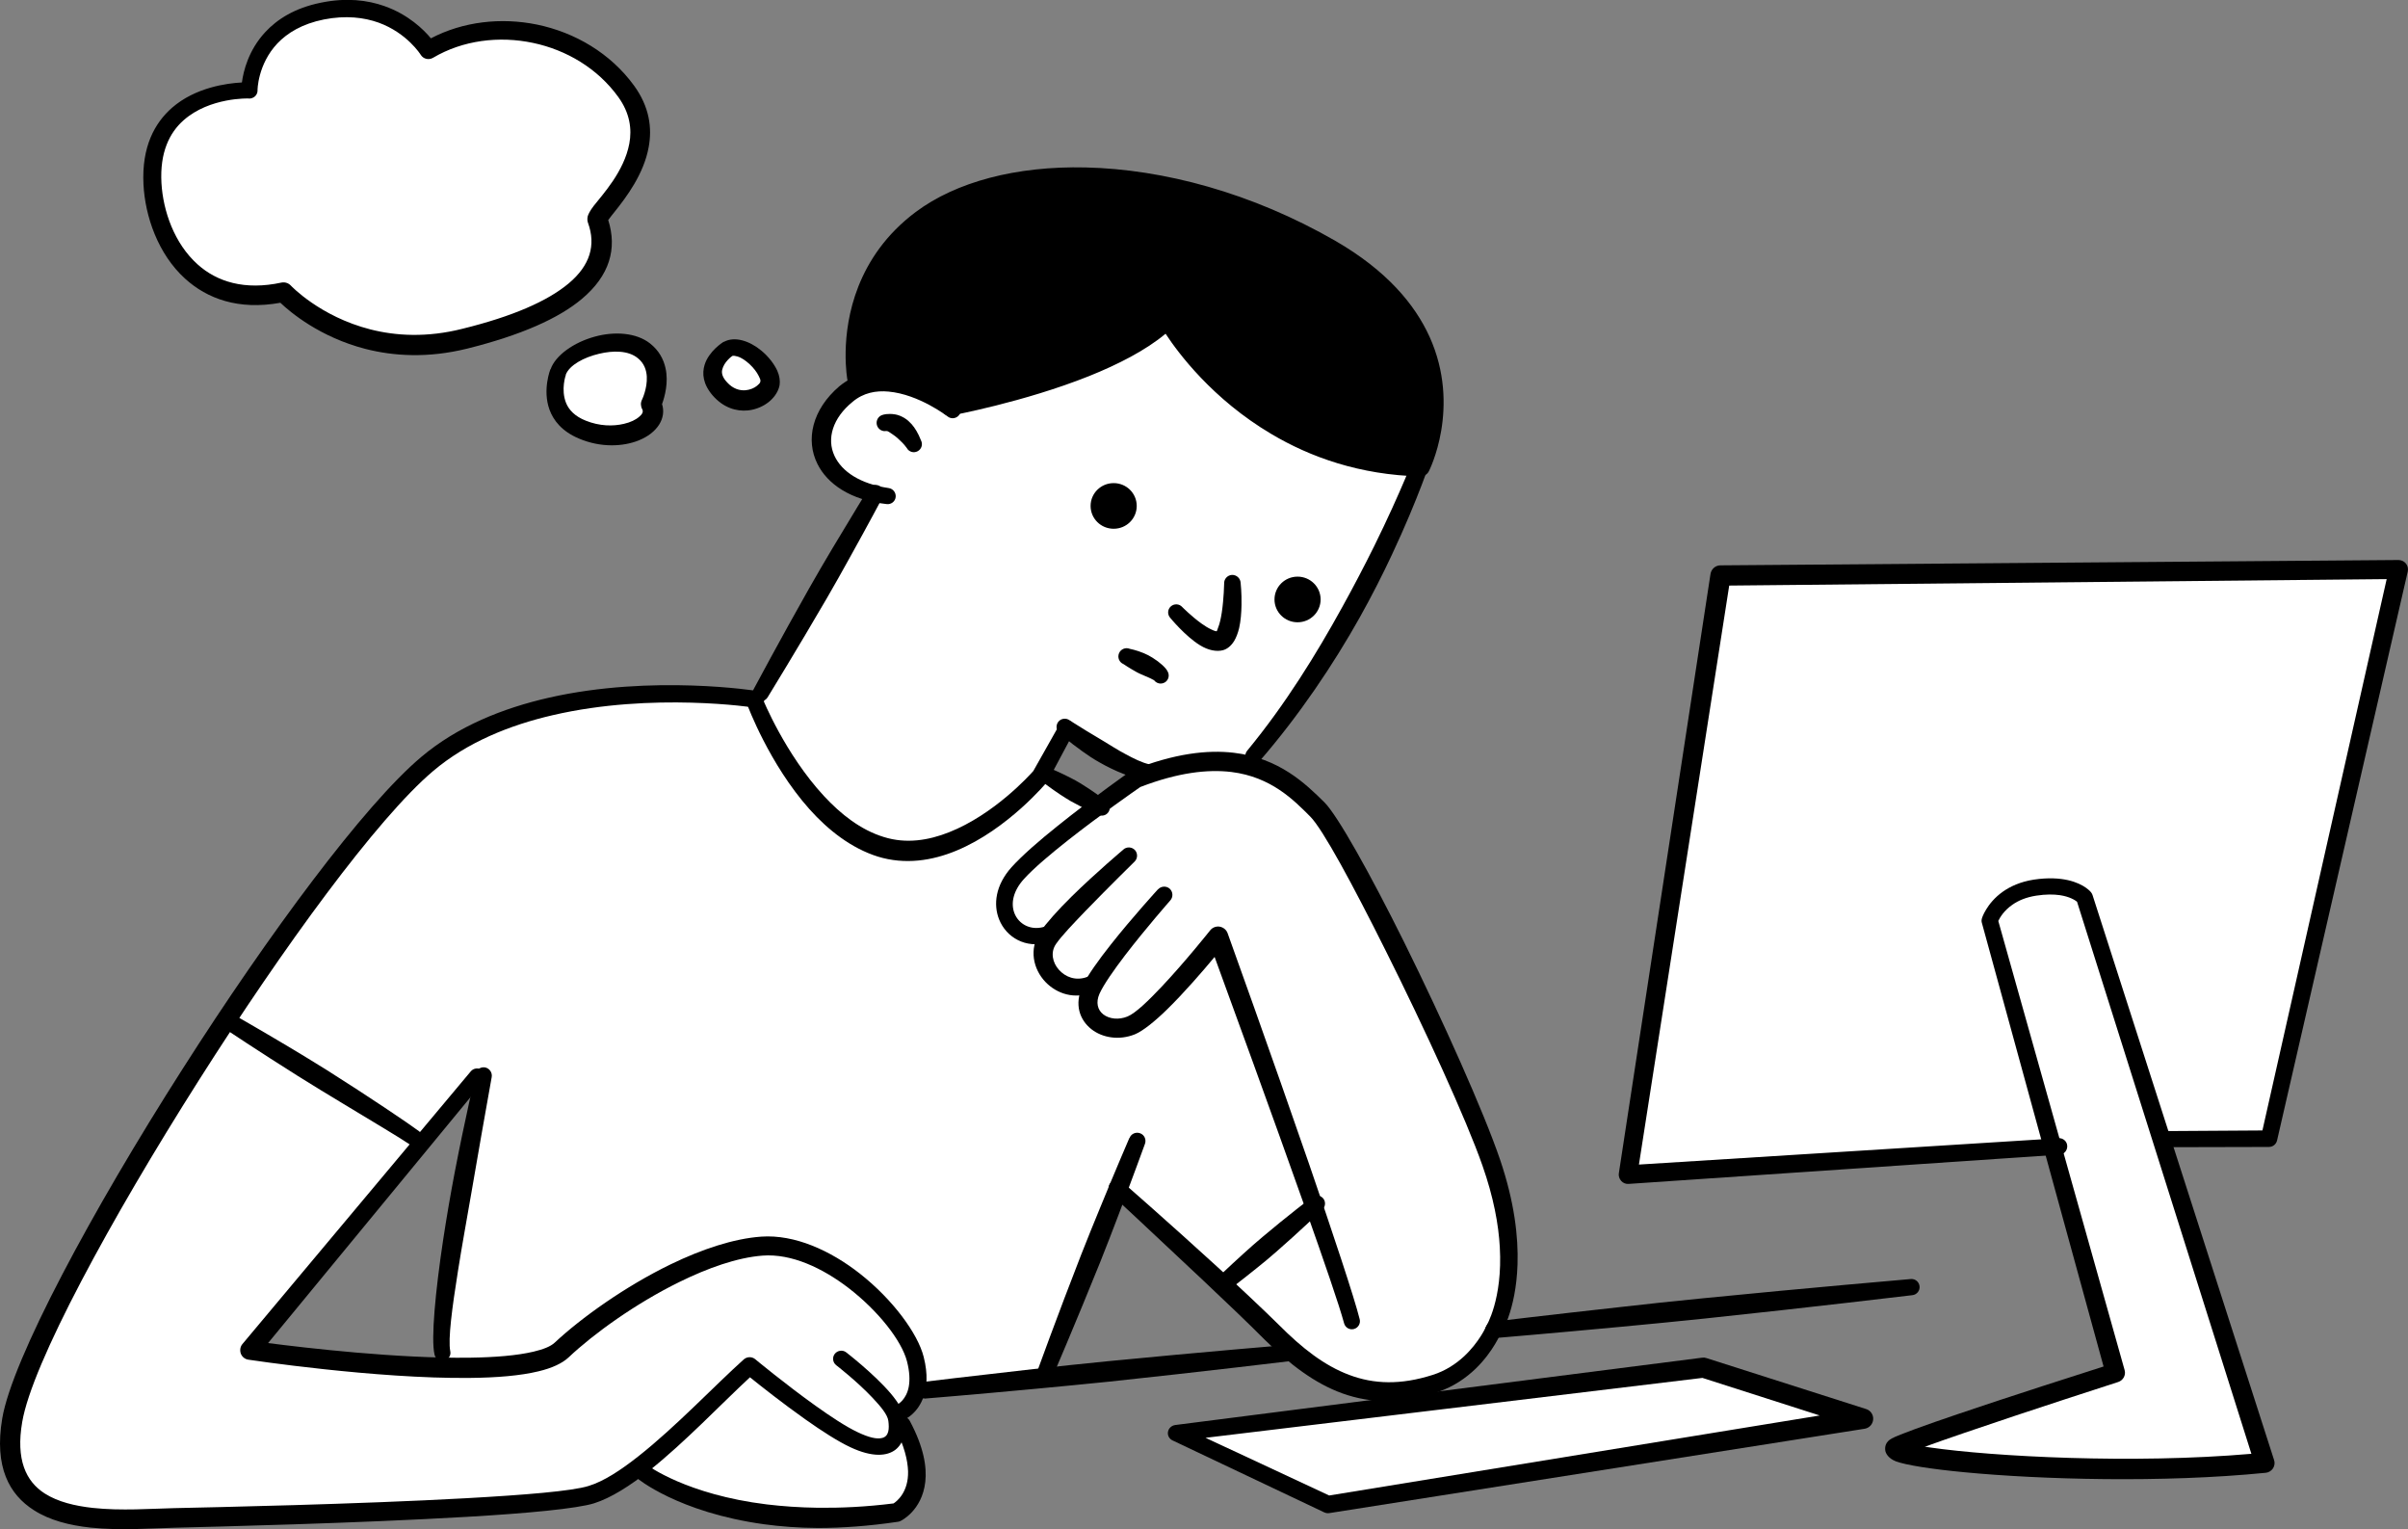 <?xml version="1.0" encoding="UTF-8"?>
<svg id="_レイヤー_2" data-name="レイヤー 2" xmlns="http://www.w3.org/2000/svg" viewBox="0 0 194.19 123.29">
  <rect x="0" y="0" width="194.19" height="123.29" fill="#808080" stroke="none"/>
  <defs>
    <style>
      .cls-1 {
        fill: #fff;
      }

      .cls-1, .cls-2 {
        fill-rule: evenodd;
      }
    </style>
  </defs>
  <g id="_レイヤー_2-2" data-name="レイヤー 2">
    <g>
      <path class="cls-1" d="M76.65,32.68s-4.98-4.15-8.47-.69c-3.5,3.46-1.89,6.66,1.95,8.09l-9.22,16.32s-15.31-1.5-22.29,2.18c-6.98,3.68-18.1,19.78-20.64,24.12,0,0-15.15,22.5-16.42,29.87-1.27,7.36-.28,9.62,8.04,9.96,8.32.34,36.82-1.03,39.12-2.09,2.29-1.05,2.79-2.11,2.79-2.11,0,0,4.74,3.84,12.08,3.95,7.34.11,8.85.78,9.77-1.18.92-1.95.06-4.89-.74-6.06,0,0,1.31-1.79,1.57-2.98l10.62-.98,5.69-14.65,13.98,12.96s3.2,3.63,8.18,2.84c4.98-.78,7.52-3.1,8.57-5.77,0,0,.81-8.62-.94-12.59-1.75-3.97-12.63-26.42-12.63-26.42,0,0-3.25-5.97-6.8-6.07,0,0,11.25-16.24,13.24-23.54,0,0-9.56-.72-13.48-4.95-3.92-4.23-6.45-7.18-6.45-7.18,0,0-2.25,2.02-6.21,3.43-3.96,1.41-11.31,3.52-11.31,3.52ZM39.11,86.97s-3.92,15.77-3.19,23.01l-15.11-1.16s14.47-18.52,18.3-21.85ZM85.91,59.23l-1.56,3.11,4.1,2.65,3.44-2.55-5.98-3.21Z"/>
      <path class="cls-1" d="M138.7,46.58l-6.93,47.45,33.53-1.43,5.56,18.24-17.24,6.06s24.04,2.61,29.06,1.16l-8.07-26.24,7.95-.54,10.49-45.15-54.34.44Z"/>
      <path class="cls-1" d="M136.83,110.36l-40.82,5.51,11.24,5.57,41.38-6.91-11.79-4.17Z"/>
      <path class="cls-1" d="M34,3.62s-4.47-6.47-11.72-.9c0,0-2.15,1.84-2.66,4.84,0,0-6.2-.03-7.19,3.9-.99,3.93.82,13.76,10.1,12.25,0,0,5.69,5.42,12.93,4.21,7.24-1.21,13.63-4.74,13-9.99,0,0,3.07-4.95,2.83-7.86-.24-2.91-5.32-10.06-17.29-6.46Z"/>
      <path class="cls-1" d="M52.4,31.87s2.9-4.88-3.61-3.9c0,0-6.18.77-3.66,5.52,0,0,2.3,2.07,5.14,1.52,2.84-.55,2.29-2.07,2.13-3.14Z"/>
      <path class="cls-1" d="M59.21,28.33s-3.92,1.33-1.36,3.57c2.56,2.24,3.95.35,4.18-.31.23-.66-.18-3.2-2.82-3.26Z"/>
      <path class="cls-2" d="M94.15,25.89s6.46,11.48,20.4,11.75c0,0,5.25-10.31-7.24-17.5-12.49-7.2-26.29-7.39-32.98-2.42-6.69,4.98-5.24,12.79-5.24,12.79,0,0,4.86-2.03,7.51,2.29,0,0,12.84-2.31,17.55-6.91Z"/>
      <path class="cls-2" d="M94,26.91c1,1.53,3.78,5.27,8.51,8.07,3.14,1.87,7.14,3.31,12.03,3.43.29,0,.56-.16.69-.42,0,0,2.64-5.13.05-10.85-1.18-2.59-3.44-5.32-7.57-7.71-6.77-3.9-13.92-5.79-20.16-5.93-5.59-.13-10.45,1.16-13.7,3.59-2.41,1.8-3.82,3.96-4.63,6.01-1.56,3.96-.88,7.54-.88,7.54.04.22.18.41.38.52.2.11.44.12.64.03,0,0,1.82-.76,3.73-.25,1.02.27,2.07.92,2.88,2.23.16.25.45.38.74.33,0,0,5.84-1.07,11.12-3.18,2.34-.94,4.57-2.08,6.16-3.41ZM94.73,25.57c-.1-.18-.28-.3-.49-.33-.21-.03-.41.04-.56.18-1.49,1.46-3.86,2.67-6.34,3.64-4.29,1.68-8.95,2.66-10.41,2.94-1-1.43-2.24-2.15-3.45-2.48-1.46-.4-2.87-.21-3.76,0-.08-1.18-.05-3.45.92-5.87.73-1.82,1.99-3.72,4.15-5.32,3.66-2.71,9.52-3.77,16.1-2.97,5.12.63,10.69,2.39,16.01,5.46,3.77,2.16,5.86,4.61,6.94,6.96,1.88,4.08.71,7.83.22,9.07-4.37-.16-7.97-1.46-10.83-3.12-5.75-3.35-8.5-8.18-8.5-8.18h0Z"/>
      <path class="cls-2" d="M114.19,36.45s-1.18,3.15-3.38,7.6c-.75,1.51-1.61,3.17-2.58,4.92-2.05,3.72-4.57,7.82-7.65,11.55-.23.27-.2.69.08.92.27.23.69.2.92-.08,3.23-3.73,5.96-7.81,8.08-11.59.99-1.77,1.85-3.47,2.58-5.03,2.16-4.59,3.21-7.86,3.21-7.86.12-.35-.06-.73-.41-.85-.35-.12-.73.06-.85.41Z"/>
      <path class="cls-2" d="M85.45,59.13s.76.68,1.86,1.46c.4.29.85.59,1.33.86,1.27.73,2.71,1.31,3.81,1.46.36.06.69-.17.76-.53.06-.35-.17-.69-.53-.76-.58-.13-1.25-.46-1.93-.83-.61-.32-1.21-.71-1.79-1.06-.49-.3-.95-.57-1.35-.81-.8-.49-1.34-.84-1.34-.84-.29-.22-.71-.17-.93.12-.22.29-.17.71.12.93Z"/>
      <path class="cls-2" d="M77.24,32.52s-2.58-2.18-5.43-2.52c-1.4-.17-2.85.1-4.12,1.14-2.19,1.87-2.75,4.32-1.76,6.28.79,1.58,2.63,2.9,5.57,3.22.36.05.69-.21.73-.56.04-.36-.21-.68-.56-.73-2.31-.34-3.78-1.33-4.37-2.59-.66-1.4-.13-3.07,1.44-4.35.89-.76,1.92-.93,2.91-.84,2.46.22,4.76,2,4.76,2,.28.23.7.19.93-.1.23-.28.19-.7-.1-.93Z"/>
      <path class="cls-2" d="M70.02,39.44s-1.29,2.09-2.89,4.77c-.6,1.01-1.25,2.11-1.87,3.21-2.29,4.04-4.48,8.14-4.48,8.14-.18.31-.07.71.24.89.31.18.71.07.89-.24,0,0,2.43-3.96,4.77-7.98.64-1.1,1.26-2.21,1.83-3.24,1.52-2.73,2.67-4.9,2.67-4.9.18-.32.07-.72-.25-.91-.32-.18-.73-.07-.91.25Z"/>
      <path class="cls-2" d="M71.36,34.75h0,.03s.06,0,.12,0c.1,0,.25.12.49.28.12.08.26.18.41.32.21.2.47.42.71.76.17.32.56.44.88.27.32-.17.44-.56.27-.88-.22-.57-.48-.99-.75-1.3-.18-.2-.36-.36-.54-.47-.28-.18-.55-.28-.79-.32-.61-.1-.98.03-.98.03-.36.08-.58.44-.5.8.07.31.35.52.65.52Z"/>
      <path class="cls-2" d="M98.13,50.88s-.03,0-.04,0c-.12.01-.25-.06-.4-.13-.26-.12-.54-.29-.8-.48-.82-.59-1.55-1.33-1.55-1.33-.24-.27-.65-.29-.92-.05s-.29.65-.05.92c0,0,1.22,1.49,2.4,2.21.66.41,1.34.54,1.86.4.35-.1.65-.35.89-.73.17-.28.31-.64.41-1.06.13-.57.18-1.24.19-1.85.02-.97-.07-1.79-.07-1.79-.02-.37-.33-.65-.7-.64-.36.02-.65.33-.63.7,0,0-.02,1.19-.19,2.33-.07.45-.16.89-.3,1.23-.03.07-.06.19-.09.25ZM98.13,50.88h0s-.03,0-.04,0c-.02,0-.03.01-.02.02.02.02.04,0,.06-.03h0s0,0,0,0Z"/>
      <path class="cls-2" d="M89.81,38.95c1.03,0,1.86.82,1.86,1.84s-.83,1.84-1.86,1.84-1.86-.82-1.86-1.84.83-1.84,1.86-1.84Z"/>
      <ellipse cx="104.64" cy="48.33" rx="1.86" ry="1.84"/>
      <path class="cls-2" d="M93.04,54.8c.19.3.58.4.89.22.31-.18.41-.58.23-.89-.13-.28-.6-.72-1.21-1.1-.22-.14-.47-.27-.71-.37-.6-.25-1.13-.35-1.13-.35-.34-.14-.73.02-.87.36-.14.34.02.73.36.87,0,0,.47.32,1.05.64.12.07.26.13.39.19.2.09.4.17.58.25.12.06.24.1.33.16.03.02.07.06.09.04,0,0,0-.01,0-.02Z"/>
      <path class="cls-2" d="M51.37,119.17s3.28,2.76,10.25,3.72c1.31.18,2.75.29,4.33.3,1.95,0,4.1-.15,6.46-.5.08-.01.15-.03.22-.07,0,0,1.73-.8,1.99-3.16.13-1.17-.11-2.77-1.25-4.9-.16-.32-.56-.44-.88-.28-.32.17-.44.56-.28.88.71,1.42.99,2.55,1.02,3.46.04,1.67-.89,2.41-1.17,2.59-2.23.28-4.26.37-6.09.35-1.5-.02-2.88-.12-4.13-.27-6.48-.79-9.62-3.15-9.62-3.15-.29-.23-.71-.18-.93.1-.23.29-.18.71.1.93Z"/>
      <path class="cls-2" d="M61.08,55.71s-8.46-1.36-16.82.54c-3.69.84-7.35,2.3-10.28,4.77-4.6,3.86-12.34,14.32-19.25,25.15C7.38,97.67.99,109.59.18,114.36c-.66,3.92.57,6.14,2.56,7.4,1.26.81,2.87,1.22,4.56,1.4,2.37.25,4.9.06,6.76.01,3.17-.08,14.8-.36,23.62-.88,4.84-.28,8.85-.66,10.23-1.09,1.36-.43,2.9-1.41,4.48-2.66,2.83-2.25,5.81-5.39,8.09-7.5.83.67,2.65,2.11,4.49,3.41,1.3.92,2.62,1.77,3.61,2.23,1.81.85,2.97.7,3.62.21.65-.5.92-1.44.77-2.5-.08-.57-.52-1.32-1.16-2.07-1.36-1.59-3.57-3.29-3.57-3.29-.28-.22-.7-.16-.92.12-.22.28-.17.7.12.92,0,0,1.66,1.28,2.93,2.63.64.68,1.21,1.35,1.27,1.86.08.63.05,1.23-.49,1.37-.45.12-1.1-.04-2-.47-.93-.44-2.16-1.25-3.39-2.13-2.45-1.75-4.86-3.75-4.86-3.75-.27-.22-.66-.21-.92.02-2.31,2.07-5.49,5.44-8.5,7.81-1.42,1.12-2.79,2.02-4.01,2.39-1.33.42-5.2.73-9.88.99-8.8.49-20.4.73-23.57.8-1.79.04-4.25.23-6.55-.02-1.43-.16-2.79-.48-3.86-1.16-1.53-.98-2.34-2.74-1.82-5.76.79-4.68,7.11-16.32,14.28-27.61,6.78-10.68,14.34-21.05,18.85-24.87,2.75-2.33,6.19-3.71,9.65-4.51,8.09-1.88,16.29-.61,16.29-.61.36.06.7-.19.76-.55.05-.36-.19-.7-.56-.76Z"/>
      <path class="cls-2" d="M72.98,114.42s1.03-.43,1.51-1.84c.25-.73.36-1.76,0-3.18-.47-1.88-2.49-4.63-5.15-6.72-2.37-1.86-5.25-3.17-7.95-2.98-2.24.16-4.8,1.02-7.3,2.23-3.69,1.79-7.23,4.33-9.35,6.31-.35.33-.95.55-1.7.73-1.34.32-3.14.46-5.14.49-5.82.08-13.26-.79-16.28-1.18l17.35-21.07c.23-.28.19-.69-.08-.92-.28-.23-.69-.19-.92.08l-18.42,21.99c-.18.21-.22.51-.13.77.1.26.33.45.61.49,0,0,10.31,1.56,17.89,1.47,2.13-.02,4.06-.18,5.5-.53,1.1-.26,1.93-.65,2.44-1.13,2.01-1.9,5.4-4.34,8.92-6.07,2.3-1.13,4.65-1.97,6.71-2.13,2.35-.18,4.85,1.01,6.94,2.61,2.39,1.84,4.27,4.23,4.71,5.9.22.85.24,1.52.15,2.04-.19,1.06-.87,1.42-.87,1.42-.33.15-.48.55-.33.88.15.33.55.48.88.33Z"/>
      <path class="cls-2" d="M38.36,86.57s-.86,3.62-1.7,8c-.33,1.73-.65,3.59-.92,5.37-.63,4.18-.99,8-.7,9.26.07.35.42.58.77.5.35-.07.58-.42.5-.77-.19-.96.15-3.5.63-6.51.31-1.97.71-4.14,1.07-6.23.29-1.67.57-3.28.81-4.67.48-2.74.83-4.67.83-4.67.07-.36-.16-.71-.52-.79-.36-.07-.71.16-.79.52Z"/>
      <path class="cls-2" d="M18.12,82.93s2.74,1.83,5.92,3.83c1.18.74,2.43,1.5,3.61,2.21,2.5,1.51,4.7,2.82,5.38,3.29.29.21.7.14.91-.15.21-.29.14-.7-.15-.91-.86-.64-4.11-2.83-7.39-4.9-1.02-.64-2.06-1.27-3.01-1.84-2.55-1.52-4.57-2.67-4.57-2.67-.32-.19-.72-.1-.92.22-.19.31-.1.72.22.91Z"/>
      <path class="cls-2" d="M60.28,56.86s1.75,4.74,5,8.38c1.52,1.7,3.38,3.15,5.51,3.82,2.18.67,4.37.34,6.34-.48,4.16-1.72,7.32-5.55,7.32-5.55.03-.04.06-.07.08-.12l2.06-3.86c.18-.32.06-.71-.26-.89-.32-.17-.71-.06-.89.26l-2.11,3.74c-.36.41-3.2,3.52-6.8,4.94-1.64.65-3.45.95-5.26.38-1.86-.57-3.47-1.84-4.83-3.31-3.13-3.38-4.92-7.8-4.92-7.8-.13-.34-.52-.51-.86-.38-.34.13-.52.52-.38.86Z"/>
      <path class="cls-2" d="M120.99,107.63s1.27-1.91,1.39-5.7c.07-2.18-.24-5-1.41-8.44-1.3-3.82-4.6-11.2-7.74-17.54-2.73-5.5-5.36-10.2-6.42-11.26-1.52-1.5-3.64-3.57-7.31-4-2.12-.25-4.78.05-8.16,1.39-.05.02-.1.05-.15.08,0,0-3.09,2.17-5.89,4.42-1.48,1.18-2.87,2.39-3.72,3.33-1.32,1.47-1.48,3.03-1.01,4.21.58,1.46,2.15,2.37,3.92,1.87.35-.1.55-.45.45-.8-.1-.35-.46-.55-.8-.45-1.05.28-1.99-.24-2.33-1.11-.31-.79-.11-1.81.78-2.78.81-.89,2.16-2.02,3.58-3.14,2.53-1.99,5.3-3.92,5.79-4.26,3.04-1.17,5.43-1.44,7.35-1.21,3.21.4,5.03,2.27,6.35,3.59,1.02,1.02,3.47,5.57,6.1,10.84,3.13,6.26,6.47,13.53,7.79,17.3.9,2.56,1.3,4.76,1.4,6.58.24,4.21-1.09,6.36-1.09,6.36-.2.31-.11.72.2.92.31.2.72.11.92-.2Z"/>
      <path class="cls-2" d="M90.61,68.48s-2.25,1.89-4.18,3.79c-1.1,1.08-2.08,2.18-2.57,2.9-.88,1.33-.56,2.95.46,4.01.91.94,2.35,1.43,3.82.8.33-.13.5-.51.36-.85-.13-.33-.52-.5-.85-.36-.9.33-1.74,0-2.26-.59-.51-.57-.7-1.41-.22-2.09.46-.66,1.4-1.64,2.39-2.67,1.86-1.92,3.92-3.94,3.92-3.94.27-.25.29-.67.05-.94-.25-.27-.67-.29-.94-.05Z"/>
      <path class="cls-2" d="M93.39,71.69s-2.06,2.25-3.8,4.45c-1,1.26-1.89,2.51-2.28,3.33-.71,1.52-.23,2.77.71,3.51.88.69,2.23.92,3.5.41.64-.26,1.61-1.04,2.61-2.02,1.38-1.35,2.89-3.1,3.82-4.22,1.26,3.45,4.69,12.85,7.31,20.25,1.52,4.29,2.76,7.89,3.13,9.28.09.35.44.56.79.47.35-.09.56-.45.47-.79-.43-1.73-2.15-6.9-4.09-12.54-3.01-8.72-6.56-18.58-6.56-18.58-.1-.28-.35-.48-.64-.53-.29-.05-.59.07-.77.3,0,0-1.96,2.47-3.89,4.52-1.07,1.13-2.1,2.14-2.77,2.42-.7.29-1.47.21-1.96-.17-.45-.35-.62-.95-.3-1.67.35-.76,1.16-1.91,2.05-3.08,1.68-2.19,3.66-4.44,3.66-4.44.24-.27.22-.69-.05-.94-.27-.24-.69-.22-.94.05Z"/>
      <path class="cls-2" d="M89.6,96.28s3.78,3.51,7.47,6.99c1.82,1.72,3.61,3.42,4.9,4.72,2.05,2.02,4.07,3.55,6.29,4.35,2.29.82,4.78.88,7.71-.12,1.27-.43,2.27-1.14,3.04-1.88,1.43-1.39,2.04-2.9,2.04-2.9.14-.33-.02-.72-.35-.85-.33-.14-.72.02-.85.35,0,0-.55,1.26-1.78,2.41-.65.6-1.49,1.17-2.54,1.5-2.57.82-4.73.75-6.72,0-2.01-.75-3.82-2.17-5.67-4.03-1.31-1.29-3.13-3-4.99-4.7-3.75-3.43-7.64-6.83-7.64-6.83-.27-.24-.69-.22-.94.05-.25.27-.22.7.05.94Z"/>
      <path class="cls-2" d="M91.08,91.74s-1.07,2.47-2.37,5.65c-.49,1.19-1.02,2.49-1.53,3.79-1.86,4.76-3.6,9.56-3.6,9.56-.13.33.03.72.36.85.34.13.72-.03.85-.37,0,0,2.01-4.69,3.92-9.43.52-1.3,1.02-2.6,1.48-3.81,1.22-3.21,2.14-5.75,2.14-5.75.13-.34-.03-.73-.38-.86-.34-.13-.73.03-.86.38Z"/>
      <path class="cls-2" d="M98.92,104.14s1.07-.81,2.4-1.88c.5-.4,1.04-.84,1.56-1.3,1.92-1.67,3.75-3.43,3.75-3.43.27-.24.3-.65.07-.92-.24-.27-.65-.3-.92-.07,0,0-2.02,1.54-3.96,3.18-.53.44-1.05.91-1.53,1.34-1.27,1.15-2.23,2.08-2.23,2.08-.28.24-.31.66-.07.94.24.28.66.31.94.07Z"/>
      <path class="cls-2" d="M84.3,63.21s.51.39,1.2.85c.26.17.54.35.83.52,1.07.6,2.19,1.09,2.19,1.09.31.18.71.08.89-.23.18-.31.08-.71-.23-.89,0,0-.98-.74-2.02-1.38-.28-.18-.58-.33-.85-.47-.74-.38-1.33-.63-1.33-.63-.32-.19-.72-.08-.91.24-.19.32-.08.73.24.91Z"/>
      <path class="cls-2" d="M74.55,112.76s3.94-.32,8.95-.79c1.89-.18,3.93-.37,5.96-.58,7.45-.79,14.89-1.69,14.89-1.69.36-.04.62-.36.58-.72-.04-.36-.36-.62-.72-.58,0,0-7.46.62-14.92,1.35-2.04.2-4.07.42-5.96.63-5,.56-8.93,1.04-8.93,1.04-.36.04-.63.36-.59.73.04.36.36.63.73.59Z"/>
      <path class="cls-2" d="M120.77,107.86s4.42-.37,10.05-.9c2.12-.2,4.41-.42,6.69-.66,8.36-.88,16.71-1.88,16.71-1.88.36-.04.62-.36.58-.72-.04-.36-.36-.62-.72-.58,0,0-8.38.72-16.74,1.55-2.29.22-4.57.47-6.69.71-5.62.62-10.02,1.15-10.02,1.15-.36.04-.63.36-.59.73.04.36.36.63.73.59Z"/>
      <path class="cls-2" d="M94.77,114.89c-.29.04-.53.26-.58.55-.05.29.11.57.37.69,0,0,12.23,5.8,12.23,5.8.13.06.27.08.41.06l43.17-6.8c.38-.06.66-.37.69-.75.03-.38-.21-.73-.57-.84l-12.88-4.11c-.11-.04-.23-.05-.35-.03l-42.5,5.43h0ZM97.22,115.92l40.07-4.83,9.46,3.03-39.56,6.45-9.97-4.65Z"/>
      <path class="cls-2" d="M159.83,74.05c-.04.12-.04.25,0,.37-.01,0,9.81,35.75,9.81,35.75-1.94.62-7.46,2.38-11.7,3.82-2.66.9-4.82,1.68-5.38,1.98-.52.28-.57.69-.52,1,.04.21.24.61.86.85.78.29,2.79.62,5.56.88,6.08.58,15.93.87,24.25.04.24-.02.45-.15.59-.35.13-.2.17-.45.09-.68l-14.64-45.55c-.03-.08-.07-.16-.12-.22,0,0-.5-.67-1.86-.98-.67-.15-1.58-.22-2.77-.04-1.07.17-1.87.54-2.47.96-1.35.95-1.71,2.18-1.71,2.18h0ZM155.2,116.65c.89-.32,2.01-.72,3.25-1.14,5.22-1.79,12.37-4.09,12.37-4.09.4-.13.63-.55.52-.95l-10.19-36.22h0c.13-.28.46-.84,1.14-1.31.47-.33,1.09-.6,1.92-.73.78-.12,1.4-.11,1.9-.04.81.12,1.24.41,1.39.53,0,0,12,38,14.06,44.51-9.57.83-20.86.22-25.91-.51-.16-.02-.31-.05-.46-.07Z"/>
      <path class="cls-2" d="M166,91.77l-33.83,2.12s6.37-40.86,7.28-46.68l53.02-.52-10.02,44.45-7.77.05c-.36,0-.65.29-.65.65,0,.36.3.65.65.65l8.3-.02c.31,0,.58-.22.65-.52l10.54-45.87c.05-.23,0-.47-.15-.65-.15-.18-.37-.28-.6-.28l-54.68.43c-.4,0-.74.3-.8.7l-7.39,48.31c-.04.22.04.45.19.62.15.17.38.26.6.24l34.75-2.36c.37-.02.64-.34.62-.71-.02-.37-.34-.64-.71-.62Z"/>
      <path class="cls-2" d="M19.49,6.65c-1.17.06-3.73.39-5.62,2.04-1.39,1.22-2.45,3.13-2.3,6.17.13,2.59,1.18,5.63,3.35,7.6,1.78,1.62,4.3,2.56,7.69,1.95.82.78,3.21,2.78,6.86,3.72,2.27.58,5.02.76,8.19-.02,4.38-1.09,7.4-2.45,9.25-4,2.26-1.89,2.87-4.06,2.14-6.37.12-.16.32-.43.52-.67.93-1.16,2.35-3.04,2.74-5.2.29-1.55.07-3.25-1.18-4.97-1.9-2.61-4.77-4.29-7.83-4.92-2.89-.59-5.96-.25-8.55,1.11-.59-.71-1.82-1.92-3.75-2.6-1.36-.48-3.06-.7-5.14-.27-2.11.43-3.51,1.34-4.46,2.36-1.36,1.46-1.77,3.15-1.89,4.06ZM20.07,7.95c.18,0,.36-.06.49-.18.13-.12.21-.29.21-.47-.01,0,0-2.1,1.6-3.8.8-.84,1.99-1.58,3.75-1.93,1.78-.35,3.24-.16,4.4.25,2.32.84,3.41,2.6,3.41,2.6.21.34.65.44.99.24,2.4-1.42,5.33-1.78,8.07-1.2,2.7.57,5.21,2.06,6.87,4.36.94,1.3,1.11,2.59.89,3.76-.42,2.25-2.16,4.11-2.88,5.03-.29.38-.44.68-.48.85-.04.2-.02.38.03.51.65,1.79.17,3.43-1.56,4.88-1.71,1.43-4.52,2.66-8.58,3.66-2.86.72-5.35.57-7.4.05-4.09-1.04-6.43-3.54-6.43-3.54-.19-.2-.47-.29-.74-.24-2.99.65-5.22-.07-6.77-1.46-1.89-1.69-2.79-4.32-2.92-6.56-.14-2.47.65-4.06,1.78-5.06,2.12-1.88,5.27-1.76,5.27-1.76h0Z"/>
      <path class="cls-2" d="M44.39,29.76s-.66,1.65-.08,3.26c.32.88,1,1.75,2.36,2.33,1.78.76,3.58.66,4.83.16,1.53-.61,2.25-1.81,1.89-2.93.21-.58.54-1.75.28-2.9-.16-.72-.53-1.43-1.26-2-1.1-.86-2.85-.98-4.44-.54-1.7.46-3.19,1.52-3.57,2.64v-.02ZM45.62,30.22c.3-.79,1.47-1.41,2.7-1.7,1.13-.27,2.36-.27,3.12.36.52.42.69.97.72,1.48.05.98-.39,1.87-.39,1.87-.12.24-.11.52.02.76.12.22-.02.42-.22.59-.3.27-.73.47-1.25.59-.88.21-1.97.19-3.07-.25-.89-.35-1.37-.87-1.6-1.43-.44-1.1-.02-2.26-.02-2.26v-.02Z"/>
      <path class="cls-2" d="M58.38,27.55s-.04.02-.06.03c0,0-1.16.72-1.5,1.84-.21.69-.14,1.54.65,2.46.87,1,1.92,1.3,2.84,1.21.7-.07,1.33-.37,1.78-.76.43-.38.7-.84.78-1.28.05-.34,0-.75-.19-1.17-.25-.54-.71-1.14-1.28-1.61-.95-.79-2.15-1.18-3.02-.71h0ZM59.04,28.7c.13-.04.28,0,.43.04.34.1.67.34.98.62.31.29.58.63.74.96.08.16.16.31.13.44-.02.13-.14.23-.27.34-.23.19-.55.32-.9.36-.49.05-1.04-.11-1.51-.63-.36-.38-.47-.72-.4-1.02.15-.64.78-1.09.8-1.1Z"/>
    </g>
  </g>
</svg>